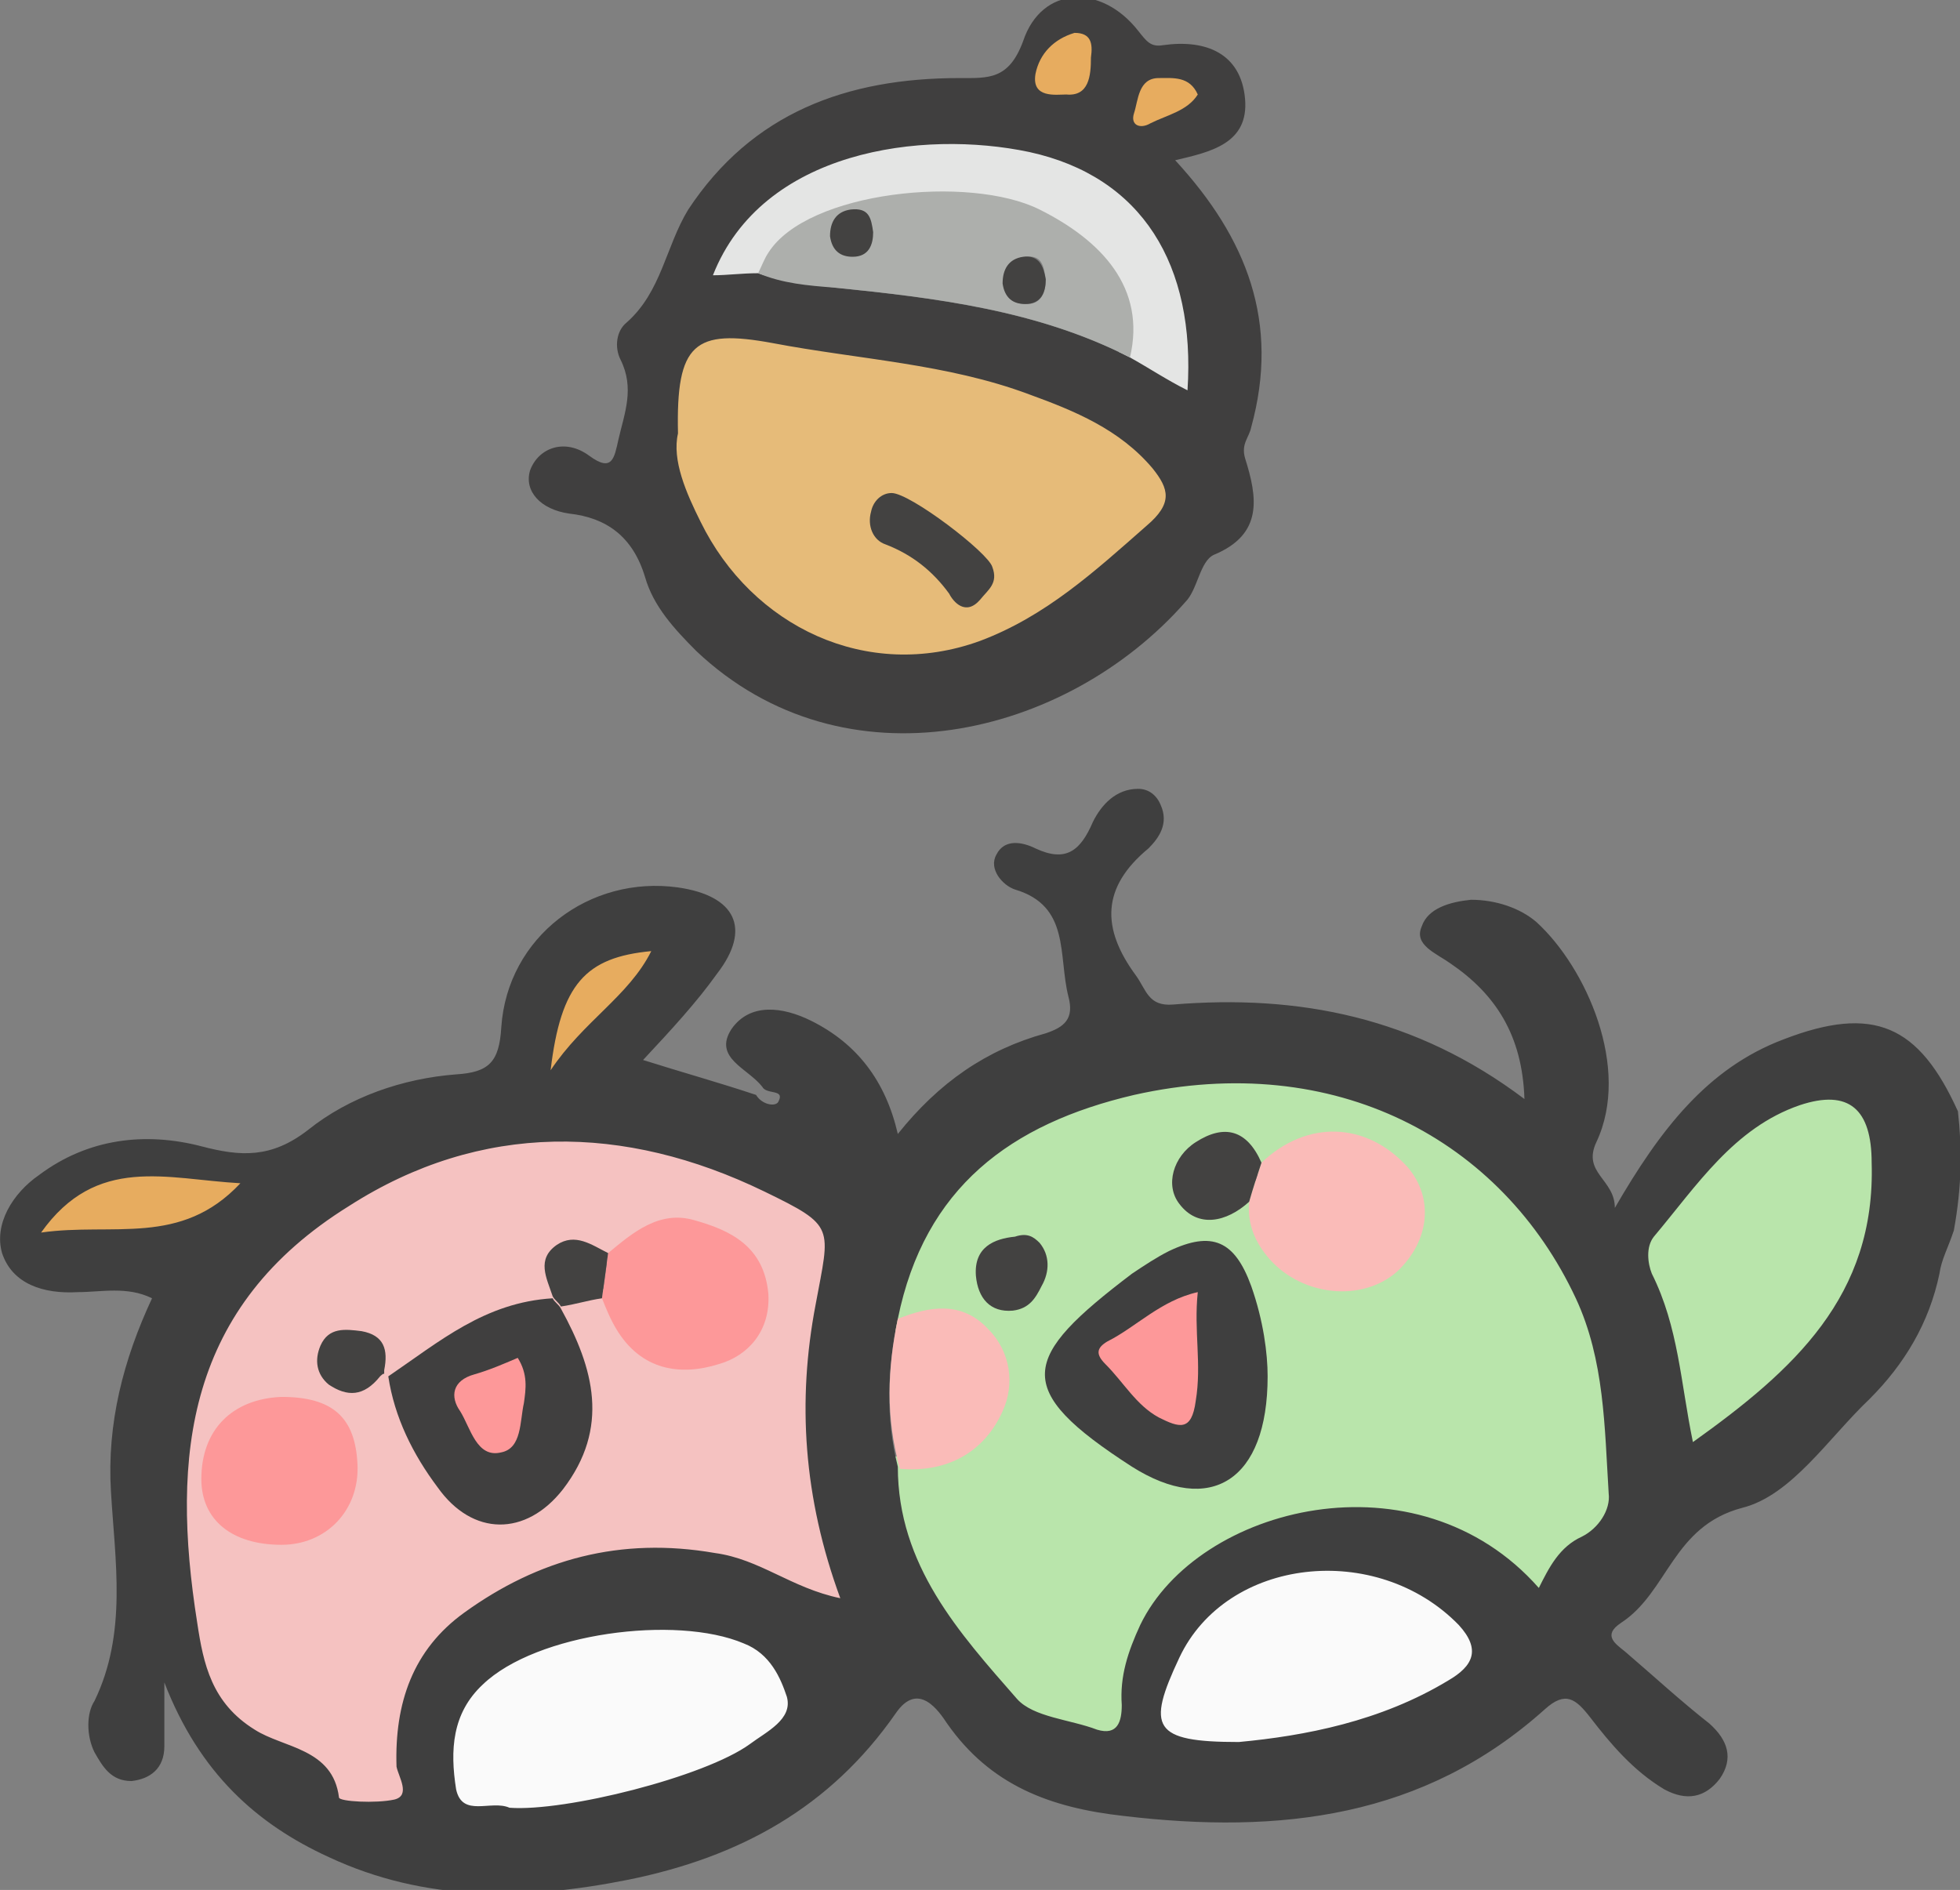 <?xml version="1.0" encoding="utf-8"?>
<!-- Generator: Adobe Illustrator 26.5.3, SVG Export Plug-In . SVG Version: 6.00 Build 0)  -->
<svg version="1.1" id="レイヤー_1" xmlns="http://www.w3.org/2000/svg" xmlns:xlink="http://www.w3.org/1999/xlink" x="0px"
	 y="0px" viewBox="0 0 95.4 92" style="enable-background:new 0 0 95.4 92;" xml:space="preserve">
<rect x="0" y="0" width="95.4" height="92" fill="#808080" stroke="none"/>
<style type="text/css">
	.st0{fill:#E4E5E4;}
	.st1{fill:#E6BB79;}
	.st2{fill:#B9E5AB;}
	.st3{fill:#E7AC5F;}
	.st4{fill:#FD9899;}
	.st5{fill:#F5C2C1;}
	.st6{fill:#FAFAFA;}
	.st7{fill:#3F3F3F;}
	.st8{fill:#403F3F;}
	.st9{fill:#FABBB8;}
	.st10{fill:#ADAFAC;}
	.st11{fill:#434241;}
</style>
<g>
	<path class="st0" d="M50.2,6.9c-5-1.1-13.3-0.3-15.9,6.3L34,14l3.2-0.2l0.1-0.3c0.1-0.1,0.1-0.2,0.2-0.3c0.1-0.2,0.2-0.4,0.3-0.6
		c1.7-2.7,9.3-3.5,12.5-1.9c2.4,1.2,5,3.3,4.1,6.7l-0.1,0.4l3.8,2.2l0.1-0.8C58.7,12.6,55.8,8.1,50.2,6.9z"/>
	<path class="st1" d="M56.4,22.5c-1.7-1.9-3.9-2.9-6.2-3.7c-2.8-1.1-5.8-1.5-8.7-1.9c-1.3-0.2-2.6-0.4-3.9-0.6
		c-1.8-0.3-3.2-0.4-4.1,0.3c-0.9,0.8-1.1,2.3-1,4.4c-0.3,1.4,0.4,3.1,1.1,4.6c2.1,4.2,6.1,6.7,10.3,6.7c1.3,0,2.6-0.2,3.9-0.7
		c3-1.1,5.2-3,7.6-5.1l0.7-0.6C57.7,24.6,57.4,23.6,56.4,22.5z M46.5,28.6c-0.9-1.2-2-2-3.3-2.5c-0.3-0.1-0.5-0.5-0.4-1
		c0-0.1,0.2-0.6,0.5-0.6c0,0,0,0,0,0l0,0c0.7,0,4.2,2.7,4.5,3.3c0.1,0.4,0,0.5-0.3,0.9l-0.2,0.2C47.2,29,47.1,29,47,29.1
		C47,29,46.8,29,46.5,28.6z"/>
	<g>
		<path class="st2" d="M77.1,63C73.2,54.6,64.5,50.6,55,52.8c-6.8,1.6-10.7,5.3-11.9,11.3L43,65l0.8-0.3c1.6-0.6,2.8-0.8,3.8,0.3
			c0.9,1,1.1,2.3,0.6,3.4c-0.9,1.8-2.4,2.7-4.5,2.5l-0.5,0l0,0.5c0,5,3,8.3,5.9,11.6c0.7,0.8,1.9,1.1,3,1.3c0.4,0.1,0.8,0.2,1.2,0.3
			c0.2,0.1,0.4,0.1,0.6,0.1c0.3,0,0.5-0.1,0.7-0.2c0.5-0.4,0.5-1,0.5-1.6c0-1.1,0.2-2.2,0.9-3.6c1.3-2.7,4.5-4.8,8.3-5.3
			c4-0.6,7.8,0.8,10.3,3.7l0.5,0.6l0.4-0.8c0.5-0.9,0.9-1.7,1.8-2.1c1-0.5,1.7-1.6,1.6-2.6c0-0.5-0.1-1-0.1-1.5
			C78.5,68.4,78.4,65.6,77.1,63z M67.6,61.5c-0.7,0.6-1.6,0.9-2.6,0.8c-1.1-0.1-2.1-0.6-2.8-1.3c-0.7-0.8-0.9-1.6-0.9-2.5l0.1-1.2
			l0.3-0.3c1-0.9,2.2-1.4,3.4-1.4c1.1,0.1,2.1,0.6,3,1.5C69.2,58.4,69,60.2,67.6,61.5z M58.7,61c0.2,0,0.3,0,0.5,0.1
			c0.5,0.2,0.9,0.8,1.3,1.8c0.4,1.2,0.7,2.5,0.8,4.2c0,2.4-0.7,4-1.8,4.7c-1,0.6-2.4,0.3-4-0.7c-2.8-1.8-4-3-4-4
			c0-1.2,1.4-2.6,4-4.5c0.5-0.4,1.1-0.7,1.7-1C57.8,61.1,58.3,61,58.7,61z M58.7,58.8c-0.4,0-0.7-0.2-0.9-0.6
			c-0.2-0.3-0.3-0.7-0.2-1.1c0.1-0.5,0.4-0.9,0.9-1.2c0.4-0.2,0.8-0.4,1.1-0.4c0.1,0,0.2,0,0.4,0.1c0.4,0.1,0.7,0.5,1,1.1l0.3,0.6
			l-0.7,0.7C59.8,58.6,59.2,58.9,58.7,58.8z M50.7,61.7c-0.2,0.2-0.3,0.4-0.4,0.7c-0.3,0.6-0.5,0.9-1,0.9c-0.3,0-1.1,0.1-1.2-1.3
			c-0.1-0.8,0.3-1.2,1.5-1.4c0.1,0,0.1,0,0.2,0c0.3,0,0.5,0.2,0.8,0.9C50.6,61.5,50.6,61.6,50.7,61.7z"/>
		<path class="st2" d="M90.4,53.4c-0.7-0.5-1.7-0.5-3-0.1c-2.9,1-4.7,3.3-6.4,5.4c-0.3,0.4-0.6,0.7-0.9,1.1
			c-0.6,0.7-0.4,1.7-0.1,2.4c0.9,1.8,1.2,3.7,1.5,5.8c0.1,0.7,0.2,1.5,0.4,2.3l0.1,0.8l0.6-0.4c4.6-3.3,9.2-7,9-14
			C91.6,55,91.2,54,90.4,53.4z"/>
	</g>
	<g>
		<path class="st3" d="M10,56.9c-2.9-0.3-5.9-0.6-8.3,2.8l-0.7,1l1.2-0.2c1-0.2,2-0.2,2.9-0.2c2.4,0,4.9-0.1,7.1-2.4l0.7-0.8
			l-1.1-0.1C11.2,57.1,10.6,57,10,56.9z"/>
		<path class="st3" d="M26.3,52L26,54.2l1.2-1.8c0.7-1.1,1.6-1.9,2.4-2.8c1-1,1.9-1.9,2.6-3.1l0.4-0.8l-0.9,0.1
			C28.2,46.1,26.8,47.6,26.3,52z"/>
		<path class="st3" d="M52.3,1.1L52.3,1.1l-0.2,0c-1.3,0.5-2,1.3-2.2,2.3c-0.1,0.4,0,0.8,0.2,1.1C50.6,5,51.3,5,51.7,5.1
			c0.1,0,0.1,0,0.2,0c0.1,0,0.1,0,0.1,0c0.4,0,0.8-0.1,1-0.4c0.6-0.5,0.6-1.4,0.6-1.9C53.7,1.7,53.3,1.1,52.3,1.1z"/>
		<path class="st3" d="M58.7,4.3c-0.5-1.1-1.6-1.1-2.2-1.1l-0.1,0c-1.3,0-1.5,1.1-1.6,1.8c0,0.1,0,0.2-0.1,0.3
			c-0.1,0.4,0,0.8,0.3,1.1c0.2,0.1,0.4,0.2,0.6,0.2c0.2,0,0.5-0.1,0.7-0.2c0.2-0.1,0.4-0.2,0.6-0.3c0.7-0.3,1.4-0.6,1.8-1.4l0.1-0.2
			L58.7,4.3z"/>
	</g>
	<g>
		<path class="st4" d="M58.9,62.2l-0.7,0.2c-1.3,0.3-2.3,1-3.2,1.6c-0.5,0.3-0.9,0.6-1.3,0.8c-0.4,0.2-0.6,0.5-0.7,0.8
			c-0.1,0.3,0.1,0.7,0.4,1c0.3,0.3,0.5,0.6,0.7,0.9c0.6,0.7,1.1,1.4,2,1.8c0.5,0.2,0.9,0.4,1.3,0.4c0.2,0,0.3,0,0.5-0.1
			c0.5-0.3,0.7-1,0.8-1.5c0.2-1,0.1-1.9,0.1-2.8c0-0.8-0.1-1.6,0-2.5L58.9,62.2z"/>
		<path class="st4" d="M25.4,65.4L25,65.6c-0.2,0.1-0.4,0.2-0.7,0.3c-0.5,0.2-1,0.4-1.4,0.5c-0.8,0.2-1.2,0.7-1.3,1
			c-0.2,0.5-0.1,1,0.3,1.5c0.1,0.2,0.2,0.4,0.4,0.6c0.3,0.7,0.8,1.6,1.8,1.6c0.1,0,0.2,0,0.3,0c1.1-0.2,1.3-1.4,1.4-2.3
			c0-0.2,0.1-0.4,0.1-0.6c0.2-0.8,0.3-1.7-0.3-2.6L25.4,65.4z"/>
	</g>
	<path class="st5" d="M41.4,77.6c-1.7-4.8-2.1-9.4-1.2-14.1l0.1-0.6c0.7-3.5,0.5-3.8-2.9-5.5C30,53.9,23,54.2,16.6,58.2
		C7.9,63.8,8,72.3,9.1,79c0.4,2.2,0.8,4.2,3,5.6c0.4,0.3,0.9,0.5,1.4,0.6c1.2,0.5,2.2,0.8,2.4,2.3l0.1,0.3l0.2,0.1
		c0.2,0.2,0.9,0.2,1.6,0.2c0.5,0,1.1,0,1.4-0.1c0.4-0.1,0.6-0.3,0.6-0.5c0.2-0.4,0.1-0.9,0-1.2c0-0.1-0.1-0.3-0.1-0.4
		c-0.1-3.2,0.9-5.5,3.1-7.1c3.7-2.6,7.5-3.6,11.9-2.8c1,0.2,1.9,0.6,2.8,1c1,0.5,1.9,0.9,3.2,1.2l0.9,0.2L41.4,77.6z M16.3,67
		c-0.5-0.4-0.4-1-0.2-1.3c0.2-0.4,0.4-0.5,0.8-0.5c0.2,0,0.4,0,0.7,0.1c0.3,0,0.5,0.1,0.6,0.3c0.1,0.2,0.1,0.5,0,1c0,0,0,0.1,0,0.1
		c-0.1,0-0.1,0.1-0.2,0.2c-0.2,0.3-0.5,0.5-0.8,0.6C17,67.4,16.7,67.3,16.3,67z M13.7,68.5c2.2,0,3.1,0.8,3.2,2.8
		c0,1-0.3,1.8-0.9,2.5c-0.6,0.6-1.4,1-2.3,1c-1.2,0-2.1-0.3-2.7-0.9c-0.5-0.5-0.7-1.1-0.7-1.8C10.3,69.9,11.6,68.5,13.7,68.5z
		 M27.4,61.1c0.6-0.4,1-0.2,1.8,0.3l0.6,0.2l0.3-0.2c1.2-1,2.2-1.9,3.7-1.4c2,0.6,3.1,1.3,3.2,3.1c0.1,2-1.4,2.7-2.1,2.9
		c-1.3,0.4-3.2,0.5-4.4-1.5c-0.2-0.3-0.3-0.6-0.5-1c-0.1-0.2-0.2-0.3-0.2-0.5l-0.2-0.3l-2.2,0.4l-0.1-0.3
		C26.9,61.9,26.8,61.5,27.4,61.1z M27,72.1c-0.8,1-1.7,1.5-2.7,1.5c0,0,0,0,0,0c-1,0-1.9-0.6-2.6-1.6c-1.2-1.6-1.9-3.2-2.2-4.8
		c0.3-0.2,0.7-0.5,1-0.7c2-1.4,3.9-2.7,6.4-2.9l0.1,0.2C28.2,66.3,29.3,69.2,27,72.1z"/>
	<g>
		<path class="st6" d="M36.3,79.6c-3.6-1.5-10.6-0.5-13.2,2c-1.4,1.3-1.9,3.2-1.4,5.5c0.3,1.3,1.4,1.3,2,1.3c0.3,0,0.6,0,0.8,0.1
			l0.2,0.1c0.1,0,0.3,0,0.4,0c3,0,9.3-1.6,11.5-3.2c0.1-0.1,0.2-0.2,0.4-0.3c0.8-0.5,2-1.3,1.6-2.6C38.3,81.4,37.8,80.2,36.3,79.6z"
			/>
		<path class="st6" d="M71.4,78.8c-2.1-2.2-5.2-3.2-8.3-2.6c-2.8,0.5-5,2.1-6.1,4.4c-0.8,1.7-1.2,2.9-0.7,3.7c0.5,0.9,1.9,1,4.1,1.1
			h0l0,0c4.2-0.4,7.6-1.4,10.4-3.1c0.5-0.3,1.3-0.8,1.4-1.6C72.2,80.1,72,79.5,71.4,78.8z"/>
	</g>
	<path class="st7" d="M95.1,59.9c-0.3,0.9-0.6,1.4-0.7,2.1c-0.5,2.4-1.7,4.4-3.4,6.1c-2,1.9-3.8,4.7-6.2,5.3
		c-3.4,0.9-3.6,4.1-5.9,5.6c-0.9,0.6-0.3,1,0.2,1.4c1.4,1.2,2.7,2.4,4.1,3.5c0.9,0.8,1.2,1.7,0.5,2.7c-0.7,0.9-1.6,1.1-2.7,0.5
		c-1.5-0.9-2.6-2.2-3.6-3.5c-0.7-0.9-1.2-1.3-2.2-0.4c-5.9,5.3-12.9,6.1-20.5,5.2c-3.6-0.4-6.5-1.5-8.6-4.5
		c-0.4-0.6-1.4-2.1-2.5-0.5c-3.2,4.6-7.6,7-13,8.1c-5,1-9.9,1.1-14.6-1.1c-3.5-1.6-6.3-4.1-8-8.5c0,1.5,0,2.3,0,3.1
		c0,1.1-0.7,1.6-1.6,1.7C5.4,86.7,5,86,4.6,85.3c-0.4-0.8-0.4-1.9,0-2.5c1.6-3.3,1-6.8,0.8-10.2c-0.2-3.3,0.6-6.4,2-9.4
		c-1.2-0.6-2.5-0.3-3.6-0.3C2.1,63,0.6,62.5,0.1,61c-0.4-1.4,0.5-2.9,1.8-3.8c2.4-1.8,5.2-2.1,7.9-1.4c1.9,0.5,3.4,0.6,5.2-0.8
		c2-1.6,4.6-2.5,7.2-2.7c1.6-0.1,2.1-0.6,2.2-2.3c0.3-4.4,4.3-7.4,8.6-6.8c2.8,0.4,3.6,2,1.9,4.2c-1,1.4-2.2,2.7-3.6,4.2
		c1.9,0.6,3.7,1.1,5.5,1.7c0.3,0.5,1,0.6,1.1,0.3c0.3-0.6-0.6-0.3-0.8-0.7c-0.7-0.9-2.4-1.4-1.5-2.8c0.9-1.3,2.5-1.1,3.9-0.4
		c2.2,1.1,3.6,2.9,4.2,5.5c2-2.5,4.3-4.1,7.2-4.9c0.9-0.3,1.4-0.7,1.1-1.8c-0.5-2,0.1-4.4-2.6-5.2c-0.6-0.2-1.3-1-0.9-1.7
		c0.4-0.8,1.3-0.6,1.9-0.3c1.5,0.7,2.2,0.1,2.8-1.3c0.4-0.8,1.1-1.6,2.2-1.6c0.5,0,0.9,0.3,1.1,0.8c0.4,0.9-0.1,1.6-0.6,2.1
		c-2.3,1.9-2.3,3.9-0.6,6.2c0.5,0.7,0.6,1.5,1.8,1.4c6.1-0.5,11.8,0.6,17.1,4.6c-0.1-3.1-1.4-5.1-3.6-6.6c-0.7-0.5-1.8-0.9-1.4-1.8
		c0.3-0.9,1.4-1.2,2.4-1.3c1.2,0,2.4,0.4,3.2,1.1c2.4,2.2,4.6,7.1,2.9,10.7c-0.7,1.5,0.9,1.8,0.9,3.2c2.2-3.8,4.5-6.8,8.2-8.2
		c4.4-1.7,6.6-0.7,8.5,3.5C95.5,55.9,95.5,57.7,95.1,59.9z M43.7,71.4c0,4.8,3,8.1,5.8,11.3c0.8,0.9,2.6,1,3.9,1.5
		c1,0.3,1.2-0.4,1.2-1.2c-0.1-1.4,0.3-2.6,0.9-3.9c2.8-5.8,13.5-8.5,19.4-1.8c0.5-1,1-2,2.1-2.5c0.8-0.4,1.4-1.3,1.3-2.1
		c-0.2-3.2-0.2-6.5-1.6-9.5c-3.6-7.7-11.7-12.1-21.5-9.9c-6,1.4-10.2,4.5-11.5,10.9C43.2,66.6,43.1,69,43.7,71.4z M40.9,77.8
		c-1.8-4.9-2.1-9.6-1.2-14.3c0.7-3.8,1-3.8-2.5-5.5c-6.8-3.3-13.8-3.4-20.2,0.7C9.1,63.6,8.3,70.8,9.6,79c0.3,2,0.7,3.9,2.8,5.2
		c1.4,0.9,3.8,0.9,4.1,3.3c0,0.2,1.8,0.3,2.7,0.1c0.8-0.2,0.2-1.1,0.1-1.6c-0.1-3.1,0.8-5.7,3.3-7.5c3.6-2.6,7.6-3.7,12.2-2.9
		C37,75.9,38.5,77.3,40.9,77.8z M82.4,70.2c4.9-3.5,8.9-7.1,8.7-13.6C91.1,54,90,53,87.6,53.8c-3.2,1.1-5,3.9-7.1,6.4
		c-0.4,0.5-0.3,1.3-0.1,1.8C81.7,64.6,81.8,67.3,82.4,70.2z M24.8,88c2.7,0.2,9.5-1.5,11.7-3.1c0.8-0.6,2.1-1.2,1.8-2.3
		c-0.3-0.9-0.8-2.1-2.1-2.6c-3.3-1.4-10.1-0.5-12.7,2c-1.5,1.4-1.6,3.2-1.3,5.1C22.5,88.5,23.9,87.6,24.8,88z M60.3,84.8
		c3.2-0.3,6.9-1,10.2-3c1.2-0.7,1.6-1.5,0.5-2.7c-4-4.1-11.3-3.3-13.6,1.6C55.8,84.1,56.1,84.8,60.3,84.8z M11.7,57.6
		c-3.6-0.2-7-1.4-9.7,2.4C5.5,59.5,8.8,60.7,11.7,57.6z M26.8,52.1c1.6-2.4,3.8-3.6,4.9-5.8C28.5,46.6,27.3,47.9,26.8,52.1z"/>
	<path class="st8" d="M57.2,7.8c3.5,3.8,5.1,7.9,3.7,13c-0.1,0.5-0.5,0.8-0.3,1.5c0.6,1.9,0.9,3.7-1.5,4.7c-0.7,0.3-0.8,1.7-1.4,2.3
		c-5.8,6.6-16.6,9.2-23.8,2.4c-1.1-1.1-2.1-2.2-2.5-3.6c-0.6-2-1.9-2.9-3.7-3.1c-1.4-0.2-2.2-1.1-1.9-2.1c0.4-1.1,1.7-1.6,2.9-0.7
		c1.1,0.8,1.2,0.1,1.4-0.8c0.3-1.3,0.8-2.5,0.1-3.9c-0.3-0.6-0.2-1.4,0.3-1.8c1.7-1.5,1.9-3.7,3-5.5c3.1-4.7,7.7-6.4,13.2-6.4
		c1.4,0,2.4,0.1,3.1-1.8c0.9-2.7,3.8-2.8,5.6-0.5c0.4,0.5,0.6,0.8,1.2,0.7c2.1-0.3,3.8,0.4,4,2.6C60.8,7,58.9,7.4,57.2,7.8z
		 M55,17.4c0.9,0.5,1.8,1.1,2.8,1.6c0.4-6.1-2.2-10.4-7.7-11.6c-5.2-1.1-13-0.1-15.4,6c0.7,0,1.4-0.1,2.2-0.1
		c1.2,0.4,2.4,0.5,3.7,0.7C45.5,14.5,50.5,15.1,55,17.4z M33,21.1c-0.3,1.3,0.4,2.9,1.1,4.3c2.5,5.1,8.1,7.8,13.6,5.8
		c3.2-1.2,5.6-3.4,8.1-5.6c1.3-1.1,1.1-1.8,0.3-2.8c-1.6-1.9-3.8-2.8-6-3.6c-4-1.5-8.3-1.7-12.5-2.5C33.8,16,32.9,16.7,33,21.1z
		 M52.3,1.6c-1,0.3-1.7,1-1.9,2c-0.2,1.2,1,1,1.5,1c1.1,0.1,1.2-0.9,1.2-1.8C53.2,2.1,53.1,1.6,52.3,1.6z M58.3,4.6
		c-0.4-0.9-1.2-0.8-1.9-0.8c-1,0-1,1.1-1.2,1.7C55,6.1,55.5,6.3,56,6C56.8,5.6,57.8,5.4,58.3,4.6z"/>
	<path class="st9" d="M43.7,64.2c1.5-0.6,3.1-0.9,4.4,0.5c1.1,1.1,1.3,2.7,0.7,4c-0.9,2-2.7,3-5,2.8C43.1,69,43.2,66.6,43.7,64.2z"
		/>
	<path class="st10" d="M55,17.4c-4.5-2.3-9.4-2.9-14.4-3.4c-1.3-0.1-2.5-0.2-3.7-0.7c0.2-0.4,0.3-0.7,0.5-1c1.9-3,9.8-3.8,13.2-2.1
		C53.6,11.7,55.8,14,55,17.4z M50.9,13.6c-0.1-0.7-0.2-1.2-1-1.1c-0.7,0.1-1.1,0.6-1,1.3c0,0.7,0.4,1,1.1,1
		C50.7,14.8,50.9,14.2,50.9,13.6z"/>
	<path class="st7" d="M61.7,67c0,5.1-2.8,6.8-6.6,4.4c-5.9-3.8-5.4-5.3,0-9.4c0.6-0.4,1.2-0.8,1.8-1.1c2.1-1,3.2-0.5,4,1.7
		C61.5,64.3,61.7,65.9,61.7,67z M58.3,62.9c-1.8,0.4-3,1.7-4.4,2.4c-0.5,0.3-0.6,0.6-0.1,1.1c0.9,0.9,1.5,2,2.6,2.6
		c1,0.5,1.6,0.7,1.8-0.8C58.5,66.4,58.1,64.8,58.3,62.9z"/>
	<path class="st9" d="M61.4,56.6c2.2-2.1,5.1-2,7.1,0.2c1.3,1.5,1.1,3.6-0.5,5.1c-1.7,1.5-4.6,1.2-6.2-0.6c-0.7-0.8-1.1-1.7-1-2.8
		C61,57.8,61.2,57.2,61.4,56.6z"/>
	<path class="st11" d="M61.4,56.6c-0.2,0.6-0.4,1.2-0.6,1.9c-1.1,1-2.5,1.3-3.4,0.1c-0.7-0.9-0.3-2.3,0.8-3
		C59.6,54.7,60.7,55,61.4,56.6z"/>
	<path class="st11" d="M50.6,60.5c0.5,0.6,0.5,1.4,0.1,2.1c-0.3,0.6-0.6,1.1-1.4,1.2c-1.1,0.1-1.7-0.6-1.8-1.7
		c-0.1-1.4,0.9-1.8,1.9-1.9C50,60,50.3,60.2,50.6,60.5z"/>
	<path class="st8" d="M18.9,67c2.5-1.7,4.7-3.6,8-3.8c0.1,0.2,0.3,0.3,0.4,0.5c1.6,2.9,2.4,5.8,0.1,8.8c-1.8,2.3-4.4,2.3-6.1-0.1
		C20.1,70.8,19.2,69,18.9,67L18.9,67z M25.2,66.1c-0.7,0.3-1.4,0.6-2.1,0.8c-1.1,0.3-1.2,1.1-0.7,1.8c0.5,0.8,0.8,2.3,2,2
		c1-0.2,0.9-1.5,1.1-2.4C25.6,67.6,25.7,66.9,25.2,66.1z"/>
	<path class="st4" d="M29.6,61c1.2-1,2.5-2.1,4.2-1.6c1.8,0.5,3.4,1.3,3.6,3.6c0.1,1.8-1,3-2.4,3.4c-1.9,0.6-3.8,0.3-5-1.7
		c-0.3-0.5-0.5-1-0.7-1.5C29.4,62.5,29.5,61.8,29.6,61z"/>
	<path class="st4" d="M13.7,68c2.5,0,3.6,1,3.7,3.3c0.1,2.2-1.5,3.9-3.7,3.9c-2.4,0-3.9-1.2-3.9-3.2C9.8,69.6,11.3,68.1,13.7,68z"/>
	<path class="st11" d="M18.5,67C18.5,67,18.5,67,18.5,67C17.7,68,16.9,68,16,67.4c-0.6-0.5-0.7-1.2-0.4-1.9c0.4-0.9,1.2-0.8,2-0.7
		c1.1,0.2,1.3,0.9,1.1,1.9c0,0,0,0.1,0,0.2C18.7,66.8,18.5,67,18.5,67z"/>
	<path class="st11" d="M29.6,61c-0.1,0.7-0.2,1.5-0.3,2.2c-0.7,0.1-1.3,0.3-2,0.4c-0.1-0.2-0.3-0.3-0.4-0.5
		c-0.3-0.9-0.8-1.8,0.2-2.5C28,60,28.8,60.6,29.6,61z"/>
	<path class="st11" d="M43.4,24c0.9,0,4.7,2.9,4.9,3.6c0.3,0.8-0.2,1.1-0.6,1.6c-0.7,0.8-1.3,0.1-1.5-0.3c-0.8-1.1-1.8-1.9-3.1-2.4
		c-0.6-0.2-0.9-0.9-0.7-1.6C42.5,24.4,42.9,24,43.4,24z"/>
	<path class="st11" d="M50.9,13.6c0,0.6-0.2,1.2-1,1.2c-0.6,0-1-0.3-1.1-1c0-0.7,0.3-1.2,1-1.3C50.6,12.4,50.8,13,50.9,13.6z"/>
	<path class="st11" d="M42.5,11.3c0,0.6-0.2,1.2-1,1.2c-0.6,0-1-0.3-1.1-1c0-0.7,0.3-1.2,1-1.3C42.3,10.1,42.4,10.6,42.5,11.3z"/>
</g>
</svg>
